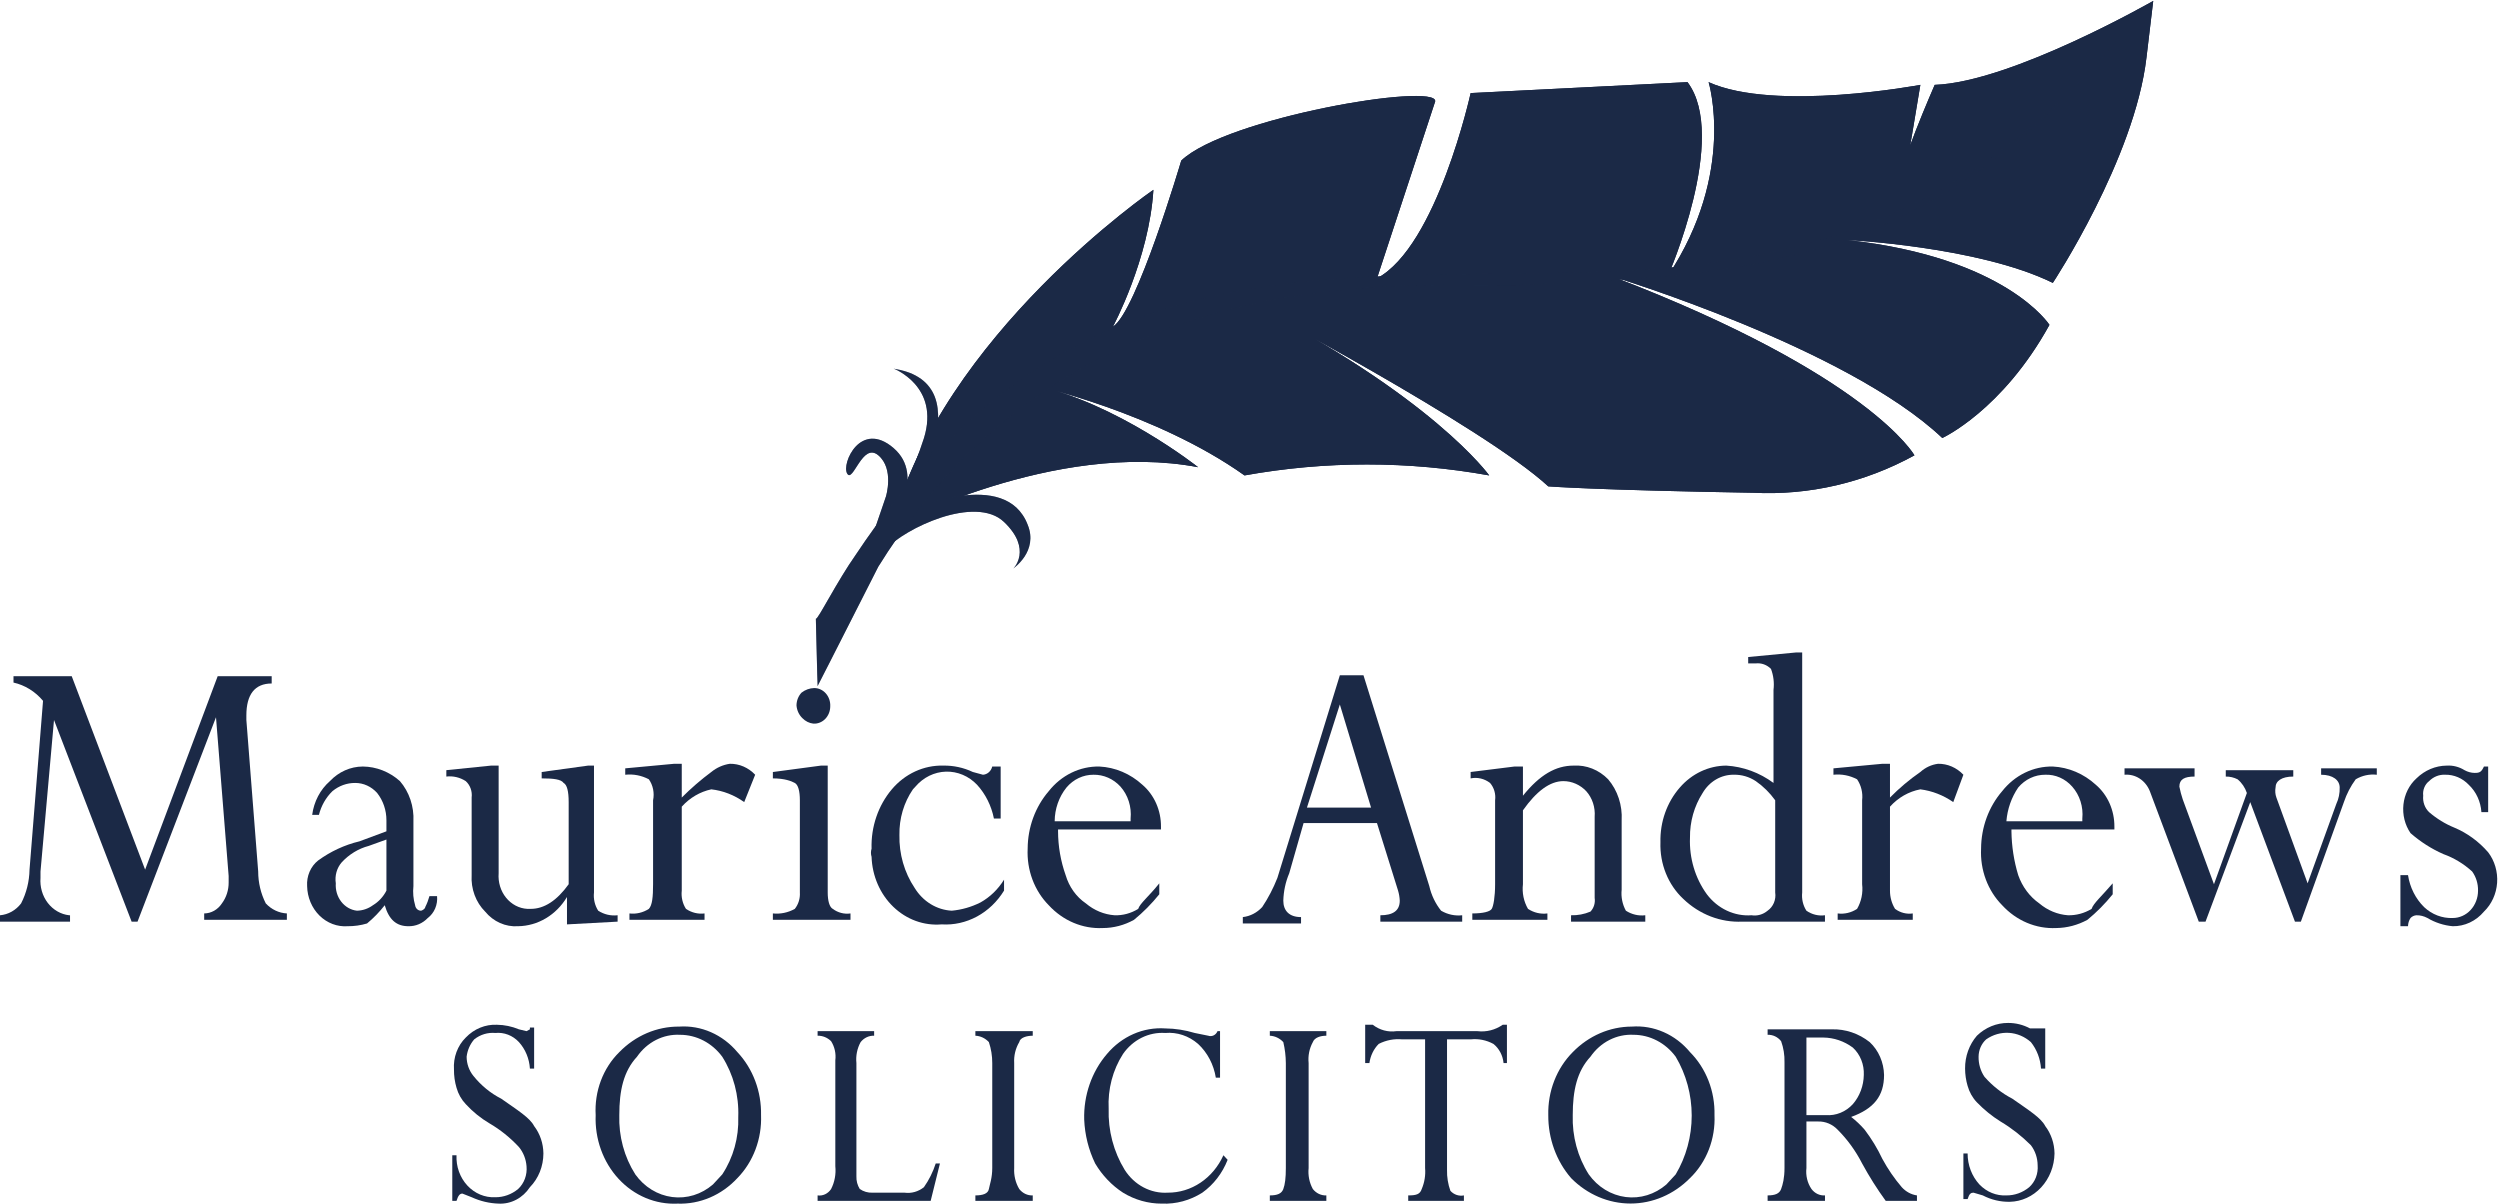 <svg width="243" height="117" viewBox="0 0 243 117" fill="none" xmlns="http://www.w3.org/2000/svg">
<path d="M139.503 9.845C139.667 7.982 119.164 11.441 114.817 15.61C114.817 15.61 110.471 30.334 108.174 31.753C108.174 31.753 111.701 25.189 112.111 18.448C112.111 18.448 91.526 32.551 86.688 51.178C86.688 51.178 102.516 42.752 116.458 45.413C116.458 45.413 108.503 39.115 100.465 37.43C100.465 37.43 112.357 40.091 120.968 46.211C128.842 44.791 136.878 44.791 144.752 46.211C144.752 46.211 139.257 38.494 121.05 29.27C121.05 29.27 144.259 41.51 150.492 47.275C150.492 47.275 154.839 47.63 170.421 47.896C175.845 48.169 181.242 46.916 186.085 44.259C186.085 44.259 181.739 36.454 156.725 26.875C156.725 26.875 179.524 33.793 188.792 42.574C188.792 42.574 194.614 39.913 199.207 31.576C199.207 31.576 195.025 25.012 179.524 23.327C179.524 23.327 192.318 23.948 199.535 27.496C199.535 27.496 207.49 15.433 208.638 5.587L209.294 0.088C209.294 0.088 195.517 7.982 188.054 8.248C188.054 8.248 184.281 16.852 184.609 18.094C184.937 19.335 186.085 11.53 186.659 8.248C186.659 8.248 172.553 10.909 166.075 7.982C166.075 7.982 168.781 16.763 162.138 26.786C162.138 26.786 168.043 13.304 164.024 7.982L142.947 9.046C142.947 9.046 139.667 23.948 133.844 27.052" fill="#1B2946"/>
<path d="M170.667 19.248L173.291 10.023H171.405L170.667 19.248Z" fill="#1B2946"/>
<path d="M101.946 32.906L100.47 32.73C100.968 32.656 101.475 32.717 101.946 32.906Z" fill="#1B2946"/>
<mask id="mask0_191_355" style="mask-type:luminance" maskUnits="userSpaceOnUse" x="100" y="32" width="2" height="1">
<path d="M101.946 32.906L100.47 32.73C100.968 32.656 101.475 32.717 101.946 32.906Z" fill="white"/>
</mask>
<g mask="url(#mask0_191_355)">
<path d="M101.948 32.906L100.472 32.73C100.97 32.656 101.477 32.717 101.948 32.906Z" fill="#1B2946"/>
</g>
<path d="M139.503 9.846C139.667 7.983 119.164 11.443 114.817 15.611C114.817 15.611 110.471 30.335 108.174 31.754C108.174 31.754 111.701 25.191 112.111 18.45C112.111 18.45 91.526 32.553 86.688 51.179C86.688 51.179 102.516 42.753 116.458 45.414C116.458 45.414 108.503 39.116 100.465 37.431C100.465 37.431 112.357 40.092 120.968 46.212C128.842 44.793 136.878 44.793 144.752 46.212C144.752 46.212 139.257 38.495 121.05 29.271C121.05 29.271 144.259 41.511 150.492 47.276C150.492 47.276 154.839 47.631 170.421 47.897C175.845 48.17 181.242 46.917 186.085 44.261C186.085 44.261 181.739 36.455 156.725 26.876C156.725 26.876 179.524 33.794 188.792 42.575C188.792 42.575 194.614 39.914 199.207 31.577C199.207 31.577 195.025 25.013 179.524 23.328C179.524 23.328 192.318 23.949 199.535 27.497C199.535 27.497 207.49 15.434 208.638 5.589L209.294 0.089C209.294 0.089 195.517 7.983 188.054 8.249C188.054 8.249 184.281 16.853 184.609 18.095C184.937 19.337 186.085 11.531 186.659 8.249C186.659 8.249 172.553 10.91 166.075 7.983C166.075 7.983 168.781 16.764 162.138 26.787C162.138 26.787 168.043 13.305 164.024 7.983L142.947 9.048C142.947 9.048 139.667 23.949 133.844 27.053" fill="#1B2946"/>
<path d="M88.571 49.582C88.571 49.582 97.756 45.413 99.888 51.001C100.954 53.573 98.494 55.259 98.494 55.259C98.494 55.259 100.38 53.396 97.592 50.735C94.804 48.074 87.915 51.356 86.11 53.396L88.571 49.582Z" fill="#1B2946"/>
<mask id="mask1_191_355" style="mask-type:luminance" maskUnits="userSpaceOnUse" x="86" y="48" width="15" height="8">
<path d="M88.573 49.584C88.573 49.584 97.758 45.415 99.89 51.003C100.956 53.575 98.496 55.26 98.496 55.26C98.496 55.26 100.382 53.398 97.594 50.737C94.805 48.076 87.917 51.358 86.112 53.398L88.573 49.584Z" fill="white"/>
</mask>
<g mask="url(#mask1_191_355)">
<path d="M88.571 49.584C88.571 49.584 97.756 45.416 99.888 51.004C100.954 53.576 98.494 55.261 98.494 55.261C98.494 55.261 100.38 53.398 97.592 50.737C94.804 48.077 87.915 51.358 86.11 53.398L88.571 49.584Z" fill="#1B2946"/>
</g>
<path d="M87.759 49.759C87.759 49.759 96.042 37.252 86.857 35.833C86.857 35.833 91.368 37.519 89.809 42.574C88.786 45.815 87.26 48.844 85.299 51.533L87.759 49.759Z" fill="#1B2946"/>
<mask id="mask2_191_355" style="mask-type:luminance" maskUnits="userSpaceOnUse" x="85" y="35" width="7" height="17">
<path d="M87.767 49.758C87.767 49.758 96.05 37.252 86.865 35.833C86.865 35.833 91.376 37.518 89.817 42.574C88.793 45.815 87.268 48.844 85.307 51.532L87.767 49.758Z" fill="white"/>
</mask>
<g mask="url(#mask2_191_355)">
<path d="M87.768 49.758C87.768 49.758 96.051 37.252 86.866 35.833C86.866 35.833 91.376 37.518 89.818 42.574C88.794 45.815 87.269 48.844 85.308 51.532L87.768 49.758Z" fill="#1B2946"/>
</g>
<path d="M86.606 51.001C86.606 51.001 90.051 46.3 86.852 43.55C83.654 40.801 81.767 45.058 82.342 46.034C82.916 47.01 83.818 42.93 85.376 44.26C86.934 45.591 86.114 48.252 86.114 48.252L84.146 54.017L86.606 51.001Z" fill="#1B2946"/>
<mask id="mask3_191_355" style="mask-type:luminance" maskUnits="userSpaceOnUse" x="82" y="42" width="7" height="13">
<path d="M86.609 51.002C86.609 51.002 90.054 46.301 86.855 43.551C83.657 40.802 81.77 45.059 82.345 46.035C82.919 47.01 83.821 42.93 85.379 44.261C86.937 45.591 86.117 48.252 86.117 48.252L84.149 54.017L86.609 51.002Z" fill="white"/>
</mask>
<g mask="url(#mask3_191_355)">
<path d="M86.61 51.002C86.61 51.002 90.055 46.301 86.856 43.551C83.658 40.801 81.772 45.059 82.346 46.035C82.92 47.01 83.822 42.93 85.38 44.261C86.938 45.591 86.118 48.252 86.118 48.252L84.15 54.017L86.61 51.002Z" fill="#1B2946"/>
</g>
<path d="M83.239 53.839C101.2 26.875 123.261 26.875 145.158 26.609C166.071 26.432 189.362 26.432 208.799 0C189.362 26.432 169.515 26.609 148.52 27.674C139.499 28.206 104.972 23.505 85.372 55.081L79.467 66.701L79.303 60.137C79.467 60.314 81.353 56.5 83.239 53.839Z" fill="#1B2946"/>
<mask id="mask4_191_355" style="mask-type:luminance" maskUnits="userSpaceOnUse" x="79" y="0" width="130" height="67">
<path d="M83.235 53.839C101.196 26.875 123.257 26.875 145.154 26.609C166.067 26.432 189.358 26.432 208.795 0C189.358 26.432 169.511 26.609 148.516 27.674C139.495 28.206 104.968 23.505 85.368 55.081L79.463 66.701L79.299 60.137C79.463 60.314 81.349 56.5 83.235 53.839Z" fill="white"/>
</mask>
<g mask="url(#mask4_191_355)">
<path d="M83.234 53.839C101.195 26.875 123.256 26.875 145.153 26.609C166.066 26.432 189.357 26.432 208.794 0C189.357 26.432 169.51 26.609 148.515 27.674C139.494 28.206 104.967 23.505 85.367 55.081L79.462 66.701L79.298 60.137C79.462 60.314 81.348 56.5 83.234 53.839Z" fill="#1B2946"/>
</g>
<path d="M161.233 31.133C161.233 31.133 174.765 35.834 181.572 43.196C181.572 43.196 177.636 46.3 169.845 45.679C169.845 45.679 181.08 40.712 161.233 31.133Z" fill="#1B2946"/>
<path d="M160.414 22.351C160.414 22.351 163.612 15.965 161.972 9.845L154.755 10.111C154.755 10.111 164.76 9.845 160.414 22.351Z" fill="#1B2946"/>
<path d="M196.745 31.931C196.745 31.931 187.478 24.392 178.211 25.545C178.211 25.545 188.052 26.255 194.613 34.149C194.777 34.149 195.515 33.971 196.745 31.931Z" fill="#1B2946"/>
<path d="M21.159 65.725H26.408V66.435C24.767 66.435 23.947 67.499 23.947 69.539V69.983L25.096 84.706C25.097 85.792 25.351 86.859 25.834 87.811C26.382 88.4 27.112 88.747 27.884 88.786V89.407H19.847V88.786C20.185 88.783 20.517 88.693 20.817 88.523C21.116 88.353 21.374 88.109 21.569 87.811C22 87.234 22.232 86.512 22.225 85.771V85.15L20.995 69.716L13.368 89.585H12.794L5.249 69.983L3.937 84.706V85.327C3.868 86.208 4.122 87.082 4.643 87.762C5.165 88.442 5.912 88.874 6.725 88.964H6.807V89.585H0V88.964C0.396 88.93 0.781 88.811 1.134 88.613C1.486 88.415 1.798 88.142 2.05 87.811C2.569 86.806 2.85 85.679 2.87 84.529L4.183 68.12C3.424 67.214 2.419 66.593 1.312 66.346V65.725H6.971L14.106 84.529L21.159 65.725Z" fill="#1B2946"/>
<path d="M37.561 86.569V81.602L35.839 82.223C34.845 82.485 33.937 83.037 33.214 83.819C32.98 84.088 32.805 84.412 32.706 84.766C32.606 85.12 32.584 85.494 32.64 85.859C32.594 86.504 32.783 87.143 33.166 87.64C33.549 88.137 34.096 88.453 34.691 88.52C35.247 88.51 35.788 88.325 36.249 87.988C36.801 87.657 37.255 87.166 37.561 86.569ZM33.788 90.028C33.29 90.064 32.791 89.991 32.32 89.812C31.849 89.633 31.416 89.353 31.048 88.988C30.68 88.623 30.384 88.181 30.179 87.689C29.973 87.197 29.862 86.665 29.852 86.125C29.822 85.648 29.903 85.17 30.09 84.735C30.276 84.301 30.561 83.925 30.918 83.642C32.138 82.754 33.501 82.122 34.937 81.779L37.561 80.804V79.739C37.564 78.764 37.244 77.82 36.659 77.078C36.383 76.769 36.051 76.523 35.685 76.355C35.318 76.187 34.924 76.101 34.526 76.103C33.727 76.096 32.948 76.377 32.312 76.901C31.679 77.517 31.223 78.318 31 79.207H30.344C30.513 77.917 31.128 76.744 32.066 75.925C32.921 75.02 34.068 74.51 35.265 74.506C36.582 74.517 37.857 75.018 38.873 75.925C39.323 76.447 39.67 77.062 39.896 77.732C40.121 78.403 40.22 79.115 40.185 79.828V86.125C40.117 86.752 40.173 87.387 40.349 87.988C40.369 88.137 40.438 88.273 40.544 88.371C40.65 88.469 40.784 88.522 40.923 88.52C41.005 88.52 41.334 88.343 41.334 88.165C41.505 87.828 41.642 87.471 41.743 87.101H42.482C42.521 87.511 42.458 87.924 42.299 88.299C42.14 88.673 41.892 88.994 41.58 89.23C41.33 89.491 41.034 89.697 40.711 89.834C40.387 89.971 40.041 90.037 39.693 90.028C38.545 90.028 37.807 89.407 37.397 87.988C36.884 88.645 36.306 89.24 35.675 89.762C35.06 89.944 34.425 90.033 33.788 90.028Z" fill="#1B2946"/>
<path d="M57.162 74.417H57.736V86.746C57.667 87.371 57.813 88.003 58.146 88.52C58.713 88.886 59.376 89.041 60.032 88.963V89.584L55.111 89.85V87.189C54.597 88.05 53.893 88.76 53.063 89.255C52.233 89.751 51.303 90.016 50.355 90.028C49.757 90.07 49.158 89.964 48.604 89.718C48.05 89.472 47.554 89.093 47.156 88.608C46.707 88.16 46.356 87.609 46.129 86.995C45.902 86.381 45.804 85.72 45.844 85.061V77.521C45.881 77.224 45.847 76.922 45.747 76.643C45.647 76.364 45.483 76.117 45.27 75.925C44.703 75.559 44.04 75.403 43.384 75.481V74.86L47.73 74.417H48.468V84.883C48.435 85.31 48.481 85.739 48.604 86.146C48.727 86.553 48.925 86.929 49.185 87.252C49.445 87.575 49.763 87.837 50.118 88.025C50.474 88.212 50.861 88.32 51.257 88.342H51.585C52.897 88.342 54.127 87.544 55.275 85.947V77.965C55.275 76.9 55.111 76.279 54.783 76.102C54.537 75.747 53.799 75.659 52.651 75.659V75.038L57.162 74.417Z" fill="#1B2946"/>
<path d="M66.267 74.418V77.522C67.167 76.62 68.126 75.789 69.138 75.038C69.666 74.609 70.287 74.335 70.942 74.24C71.397 74.233 71.848 74.323 72.27 74.506C72.693 74.689 73.077 74.96 73.402 75.304L72.336 77.965C71.378 77.279 70.281 76.853 69.138 76.724C68.045 76.958 67.044 77.545 66.267 78.409V86.569C66.198 87.195 66.344 87.826 66.677 88.343C67.215 88.709 67.851 88.865 68.481 88.787V89.407H61.182V88.787C61.839 88.865 62.501 88.709 63.069 88.343C63.397 87.988 63.479 87.19 63.479 85.948V77.788C63.551 77.436 63.552 77.071 63.482 76.719C63.411 76.367 63.27 76.035 63.069 75.748C62.356 75.372 61.561 75.219 60.773 75.304V74.683L65.529 74.24H66.267" fill="#1B2946"/>
<path d="M79.142 66.878C79.353 66.878 79.563 66.924 79.757 67.014C79.952 67.104 80.128 67.237 80.273 67.403C80.419 67.569 80.532 67.765 80.606 67.98C80.679 68.195 80.711 68.423 80.7 68.652C80.7 68.881 80.657 69.108 80.574 69.318C80.49 69.528 80.368 69.718 80.215 69.876C80.061 70.034 79.88 70.156 79.681 70.235C79.483 70.315 79.271 70.349 79.06 70.337C78.659 70.293 78.284 70.106 77.993 69.805C77.661 69.487 77.456 69.042 77.419 68.563C77.425 68.095 77.602 67.649 77.911 67.322C78.271 67.044 78.7 66.89 79.142 66.878ZM79.798 74.417H80.454V86.746C80.454 87.544 80.618 88.165 80.946 88.343C81.449 88.717 82.063 88.875 82.668 88.786V89.407H75.123V88.786C75.858 88.862 76.599 88.709 77.255 88.343C77.607 87.901 77.784 87.328 77.747 86.746V77.788C77.747 76.901 77.583 76.28 77.255 76.103C76.927 75.925 76.271 75.659 75.123 75.659V75.038L79.798 74.417Z" fill="#1B2946"/>
<path d="M97.265 74.417V79.561H96.609C96.363 78.32 95.794 77.182 94.969 76.279C94.568 75.859 94.094 75.529 93.574 75.31C93.054 75.091 92.499 74.987 91.941 75.003C91.383 75.02 90.834 75.157 90.325 75.406C89.817 75.656 89.36 76.013 88.982 76.457L88.736 76.723C87.855 78.002 87.394 79.563 87.424 81.158C87.382 83.001 87.9 84.808 88.9 86.302C89.298 86.952 89.832 87.492 90.459 87.877C91.086 88.262 91.788 88.482 92.508 88.52C93.474 88.432 94.418 88.162 95.297 87.721C96.224 87.205 97.014 86.442 97.593 85.504V86.568C96.935 87.641 96.028 88.509 94.964 89.085C93.899 89.661 92.713 89.925 91.524 89.85C90.675 89.922 89.821 89.808 89.013 89.514C88.206 89.22 87.462 88.752 86.826 88.139C86.19 87.526 85.675 86.78 85.313 85.946C84.95 85.112 84.748 84.207 84.717 83.286C84.636 83.028 84.636 82.747 84.717 82.488C84.653 80.362 85.36 78.294 86.685 76.723C87.318 75.974 88.093 75.381 88.956 74.983C89.819 74.585 90.75 74.392 91.688 74.417C92.675 74.399 93.654 74.611 94.558 75.037L95.543 75.304C95.752 75.292 95.953 75.208 96.115 75.064C96.277 74.921 96.393 74.725 96.445 74.505H97.265" fill="#1B2946"/>
<path d="M102.514 79.828H109.895V79.562C109.949 78.999 109.889 78.429 109.719 77.893C109.549 77.357 109.273 76.867 108.91 76.458C108.568 76.084 108.158 75.789 107.707 75.591C107.256 75.393 106.773 75.296 106.286 75.305C105.793 75.302 105.304 75.41 104.852 75.624C104.4 75.838 103.994 76.152 103.662 76.546C102.929 77.457 102.522 78.621 102.514 79.828ZM112.683 85.86V86.924C111.944 87.841 111.12 88.674 110.223 89.408C109.284 89.931 108.244 90.204 107.188 90.206C106.219 90.252 105.251 90.078 104.347 89.696C103.444 89.314 102.623 88.733 101.939 87.989C101.247 87.29 100.704 86.435 100.35 85.485C99.996 84.535 99.838 83.512 99.889 82.489C99.898 80.414 100.63 78.419 101.939 76.901C102.545 76.134 103.301 75.521 104.151 75.107C105.002 74.693 105.927 74.488 106.86 74.506C108.397 74.582 109.868 75.206 111.043 76.28C111.611 76.767 112.069 77.387 112.382 78.094C112.694 78.802 112.854 79.577 112.847 80.361V80.627H102.842V80.804C102.848 82.26 103.098 83.702 103.58 85.061C103.915 86.201 104.612 87.175 105.548 87.811C106.35 88.489 107.321 88.89 108.336 88.964C109.14 88.991 109.935 88.776 110.633 88.343C110.797 87.811 111.699 87.102 112.683 85.86Z" fill="#1B2946"/>
<path d="M127.035 78.497H133.267L130.233 68.475L127.035 78.497ZM134.17 89.585V88.964C135.4 88.964 136.056 88.52 136.056 87.544C136.041 87.213 135.986 86.885 135.892 86.569L133.842 80.005H126.707L125.312 84.884C124.959 85.72 124.764 86.625 124.738 87.544C124.738 88.52 125.312 89.141 126.461 89.141V89.762H120.802V89.141C121.516 89.06 122.182 88.716 122.688 88.165C123.276 87.282 123.771 86.33 124.164 85.327L130.233 65.636H132.529L138.926 86.125C139.128 87.011 139.522 87.831 140.074 88.52C140.701 88.889 141.416 89.043 142.125 88.964V89.585H134.17Z" fill="#1B2946"/>
<path d="M148.03 74.417V77.344C149.67 75.304 151.228 74.417 152.951 74.417C153.565 74.379 154.181 74.477 154.759 74.706C155.337 74.935 155.866 75.289 156.313 75.748C156.769 76.283 157.12 76.913 157.345 77.599C157.571 78.284 157.666 79.012 157.625 79.739V86.48C157.553 87.19 157.697 87.906 158.035 88.52C158.603 88.886 159.265 89.042 159.922 88.963V89.584H152.705V88.963C153.349 88.982 153.99 88.862 154.591 88.609C154.754 88.439 154.876 88.23 154.948 87.998C155.019 87.766 155.037 87.519 155.001 87.278V79.384C155.036 78.931 154.98 78.475 154.839 78.046C154.698 77.618 154.473 77.228 154.181 76.901C153.587 76.278 152.794 75.928 151.967 75.925C150.654 75.925 149.342 76.901 148.03 78.763V85.948C147.933 86.784 148.107 87.63 148.522 88.343C149.087 88.715 149.751 88.871 150.408 88.786V89.407H143.109V88.786C144.175 88.786 144.832 88.609 144.996 88.343C145.16 88.076 145.324 87.189 145.324 85.948V77.788C145.364 77.485 145.34 77.176 145.255 76.884C145.17 76.593 145.025 76.325 144.832 76.102C144.561 75.895 144.254 75.748 143.93 75.672C143.606 75.596 143.271 75.591 142.945 75.659V75.038L147.21 74.506H148.03" fill="#1B2946"/>
<path d="M172.549 86.746V77.787C172.021 77.056 171.384 76.427 170.662 75.925C170.021 75.502 169.281 75.287 168.53 75.304C167.926 75.294 167.33 75.452 166.799 75.762C166.267 76.073 165.819 76.526 165.496 77.078C164.677 78.353 164.247 79.872 164.266 81.424C164.189 83.41 164.77 85.36 165.906 86.923C166.427 87.614 167.094 88.159 167.85 88.514C168.606 88.869 169.43 89.023 170.252 88.963C170.526 89.007 170.806 88.99 171.073 88.914C171.341 88.838 171.592 88.704 171.811 88.52C172.08 88.334 172.293 88.067 172.425 87.752C172.556 87.437 172.599 87.087 172.549 86.746ZM174.599 63.418H175.173V86.746C175.104 87.371 175.25 88.003 175.583 88.52C176.118 88.892 176.756 89.049 177.387 88.963V89.584H169.35C167.243 89.68 165.184 88.884 163.609 87.367C162.882 86.689 162.306 85.842 161.923 84.89C161.539 83.938 161.359 82.905 161.395 81.868C161.347 79.893 162.025 77.979 163.281 76.546C163.86 75.878 164.559 75.345 165.334 74.979C166.11 74.613 166.946 74.422 167.792 74.417C169.436 74.515 171.025 75.097 172.385 76.102V67.055C172.469 66.363 172.384 65.66 172.139 65.015C171.942 64.818 171.708 64.668 171.454 64.576C171.199 64.485 170.929 64.453 170.662 64.483H169.924V63.862L174.599 63.418Z" fill="#1B2946"/>
<path d="M183.706 74.418V77.522C184.617 76.598 185.606 75.766 186.658 75.038C187.148 74.597 187.747 74.319 188.38 74.24C188.835 74.233 189.287 74.323 189.709 74.506C190.131 74.689 190.516 74.96 190.841 75.304L189.857 77.965C188.892 77.294 187.798 76.869 186.658 76.724C185.534 76.935 184.501 77.525 183.706 78.409V86.569C183.704 87.2 183.875 87.817 184.198 88.343C184.701 88.717 185.315 88.875 185.92 88.787V89.407H178.621V88.787C179.278 88.871 179.942 88.715 180.507 88.343C180.923 87.63 181.097 86.784 180.999 85.948V77.788C181.084 77.065 180.907 76.334 180.507 75.748C179.795 75.372 179 75.219 178.211 75.304V74.683L182.968 74.24H183.706" fill="#1B2946"/>
<path d="M195.021 79.828H202.402V79.562C202.457 78.999 202.397 78.429 202.227 77.893C202.057 77.357 201.781 76.867 201.418 76.458C201.081 76.075 200.673 75.775 200.221 75.576C199.768 75.377 199.282 75.285 198.794 75.305C198.3 75.302 197.812 75.41 197.36 75.624C196.908 75.838 196.502 76.152 196.17 76.546C195.515 77.505 195.118 78.641 195.021 79.828ZM205.355 85.86V86.924C204.616 87.841 203.792 88.674 202.894 89.408C201.953 89.921 200.915 90.195 199.86 90.206C198.891 90.252 197.923 90.078 197.019 89.696C196.115 89.314 195.295 88.733 194.611 87.989C193.919 87.29 193.376 86.435 193.022 85.485C192.668 84.535 192.51 83.512 192.561 82.489C192.57 80.414 193.302 78.419 194.611 76.901C195.217 76.134 195.972 75.521 196.823 75.107C197.674 74.693 198.599 74.488 199.532 74.506C201.069 74.582 202.54 75.206 203.715 76.28C204.283 76.767 204.741 77.387 205.054 78.094C205.366 78.802 205.525 79.577 205.519 80.361V80.627H195.513V80.804C195.531 82.251 195.753 83.686 196.17 85.061C196.565 86.191 197.283 87.154 198.22 87.811C199.022 88.489 199.993 88.89 201.008 88.964C201.811 88.982 202.604 88.768 203.305 88.343C203.469 87.811 204.289 87.102 205.355 85.86Z" fill="#1B2946"/>
<path d="M213.311 74.861V75.482C212.327 75.482 211.835 75.748 211.835 76.458C211.917 76.879 212.026 77.294 212.163 77.699L215.197 85.948L218.396 77.079C218.219 76.551 217.906 76.089 217.493 75.748C217.134 75.567 216.742 75.476 216.345 75.482V74.861H222.906V75.482C221.758 75.482 221.184 75.925 221.184 76.546C221.126 76.873 221.154 77.212 221.266 77.522L224.3 85.86L227.089 78.143C227.321 77.649 227.434 77.1 227.417 76.546C227.417 75.837 226.761 75.305 225.613 75.305V74.684H231.025V75.305C230.316 75.225 229.601 75.379 228.975 75.748C228.484 76.415 228.096 77.164 227.827 77.966L223.644 89.585H223.07L218.724 77.966L214.377 89.585H213.721L208.964 76.901C208.76 76.39 208.413 75.961 207.972 75.675C207.53 75.388 207.017 75.259 206.504 75.305V74.684H213.311" fill="#1B2946"/>
<path d="M241.849 74.417V78.941H241.193C241.124 77.913 240.682 76.957 239.963 76.28C239.659 75.961 239.3 75.711 238.906 75.543C238.511 75.376 238.09 75.294 237.667 75.304C237.382 75.29 237.097 75.337 236.83 75.444C236.562 75.551 236.317 75.714 236.109 75.925C235.903 76.084 235.741 76.299 235.64 76.549C235.539 76.799 235.503 77.074 235.535 77.344C235.505 77.641 235.542 77.941 235.642 78.218C235.742 78.496 235.902 78.744 236.109 78.941C236.851 79.579 237.681 80.088 238.569 80.449C239.814 80.972 240.935 81.79 241.849 82.844C242.484 83.675 242.795 84.741 242.719 85.816C242.642 86.891 242.184 87.892 241.439 88.609C241.056 89.065 240.587 89.427 240.063 89.672C239.54 89.916 238.975 90.038 238.405 90.028C237.542 89.952 236.704 89.68 235.945 89.23C235.614 89.05 235.249 88.958 234.879 88.964C234.664 88.976 234.46 89.07 234.304 89.23C234.15 89.463 234.064 89.741 234.058 90.028H233.32V85.061H234.058C234.242 86.255 234.791 87.348 235.617 88.165C236.387 88.891 237.384 89.271 238.405 89.23C239.058 89.23 239.683 88.95 240.145 88.451C240.606 87.951 240.865 87.275 240.865 86.569C240.878 85.895 240.675 85.237 240.291 84.706C239.469 83.958 238.523 83.386 237.503 83.021C236.35 82.515 235.272 81.828 234.304 80.981C233.754 80.182 233.507 79.186 233.614 78.197C233.72 77.207 234.173 76.299 234.879 75.659C235.687 74.866 236.739 74.424 237.831 74.417C238.433 74.382 239.031 74.536 239.553 74.861C239.858 75.031 240.195 75.122 240.537 75.127C241.029 75.127 241.193 75.038 241.439 74.506H241.849" fill="#1B2946"/>
<path d="M51.507 99.873H51.917V103.865H51.507C51.445 102.897 51.068 101.986 50.441 101.292C50.142 100.971 49.781 100.725 49.384 100.572C48.987 100.419 48.564 100.362 48.145 100.405C47.414 100.338 46.686 100.558 46.094 101.026C45.69 101.49 45.431 102.08 45.356 102.712C45.359 103.398 45.593 104.06 46.012 104.574C46.761 105.509 47.683 106.265 48.719 106.792C50.359 107.945 51.507 108.654 51.917 109.453C52.49 110.202 52.808 111.141 52.819 112.114C52.818 112.728 52.701 113.336 52.476 113.901C52.25 114.465 51.92 114.973 51.507 115.395C51.165 115.915 50.708 116.333 50.178 116.612C49.648 116.891 49.061 117.021 48.472 116.992C47.569 116.964 46.679 116.754 45.848 116.371L44.946 116.016C44.7 116.016 44.536 116.194 44.372 116.726H43.962V112.291H44.372C44.349 112.833 44.43 113.375 44.611 113.882C44.793 114.388 45.07 114.848 45.425 115.232C45.78 115.616 46.205 115.916 46.674 116.112C47.142 116.308 47.643 116.396 48.145 116.371C48.944 116.378 49.723 116.097 50.359 115.573C50.651 115.302 50.878 114.959 51.021 114.573C51.164 114.187 51.218 113.769 51.179 113.355C51.126 112.664 50.867 112.01 50.441 111.493C49.592 110.579 48.625 109.802 47.57 109.187C46.726 108.689 45.952 108.062 45.274 107.324C44.853 106.883 44.542 106.334 44.372 105.727C44.203 105.154 44.12 104.555 44.126 103.953C44.087 103.376 44.17 102.796 44.369 102.258C44.568 101.72 44.877 101.238 45.274 100.849C45.675 100.43 46.151 100.103 46.673 99.89C47.195 99.676 47.751 99.58 48.309 99.607C49.038 99.617 49.76 99.767 50.441 100.051L51.179 100.228L51.507 100.051V99.873Z" fill="#1B2946"/>
<path d="M60.196 108.388C60.13 110.441 60.676 112.462 61.754 114.154C62.187 114.759 62.726 115.265 63.342 115.642C63.957 116.019 64.635 116.26 65.338 116.351C66.04 116.442 66.752 116.38 67.432 116.171C68.112 115.961 68.747 115.607 69.299 115.129L70.201 114.154C71.277 112.528 71.825 110.563 71.759 108.566C71.837 106.484 71.29 104.43 70.201 102.712C69.709 102.047 69.085 101.51 68.375 101.142C67.665 100.774 66.888 100.582 66.1 100.583C65.296 100.54 64.493 100.712 63.764 101.083C63.034 101.454 62.401 102.014 61.918 102.712C60.606 104.131 60.196 105.994 60.196 108.388ZM57.899 108.388C57.834 107.247 58.006 106.105 58.403 105.046C58.801 103.986 59.413 103.037 60.196 102.268C61.766 100.657 63.854 99.766 66.019 99.785C67.073 99.714 68.13 99.9 69.109 100.33C70.089 100.76 70.966 101.422 71.677 102.268C72.425 103.065 73.015 104.019 73.41 105.072C73.805 106.124 73.996 107.253 73.974 108.388C74.017 109.527 73.834 110.662 73.438 111.717C73.042 112.773 72.442 113.725 71.677 114.509C70.915 115.331 70.005 115.976 69.004 116.403C68.002 116.83 66.93 117.031 65.855 116.992C64.797 117.042 63.742 116.854 62.756 116.44C61.77 116.025 60.874 115.393 60.126 114.584C59.378 113.775 58.793 112.806 58.41 111.739C58.027 110.673 57.853 109.532 57.899 108.388Z" fill="#1B2946"/>
<path d="M90.952 113.09H91.362L90.46 116.726H79.471V116.194C79.721 116.229 79.975 116.189 80.206 116.08C80.437 115.97 80.636 115.795 80.783 115.573C81.129 114.898 81.272 114.123 81.193 113.356V103.067C81.275 102.412 81.129 101.748 80.783 101.204C80.425 100.851 79.955 100.66 79.471 100.672V100.228H84.966V100.672C84.718 100.661 84.471 100.712 84.243 100.819C84.016 100.927 83.814 101.089 83.653 101.293C83.315 101.906 83.171 102.623 83.243 103.333V114.331C83.225 114.773 83.341 115.209 83.571 115.573C83.938 115.824 84.368 115.948 84.801 115.928H87.918C88.587 116.019 89.262 115.828 89.804 115.396C90.297 114.697 90.684 113.919 90.952 113.09Z" fill="#1B2946"/>
<path d="M100.383 100.228V100.672C99.809 100.672 99.153 100.849 99.071 101.293C98.71 101.898 98.537 102.613 98.579 103.333V113.533C98.537 114.252 98.71 114.967 99.071 115.573C99.232 115.777 99.434 115.939 99.661 116.047C99.889 116.154 100.136 116.205 100.383 116.194V116.726H94.807V116.194C95.545 116.194 96.037 116.017 96.119 115.573C96.201 115.13 96.447 114.509 96.447 113.533V103.333C96.451 102.637 96.339 101.946 96.119 101.293C95.769 100.915 95.301 100.693 94.807 100.672V100.228H100.383Z" fill="#1B2946"/>
<path d="M118.588 99.962V104.751H118.178C117.973 103.475 117.364 102.314 116.456 101.47C115.555 100.684 114.41 100.303 113.257 100.405C112.471 100.351 111.685 100.51 110.969 100.866C110.253 101.222 109.63 101.765 109.157 102.445C108.157 104.002 107.667 105.875 107.762 107.767C107.696 109.875 108.241 111.953 109.321 113.71C109.783 114.436 110.411 115.022 111.144 115.41C111.876 115.798 112.689 115.977 113.503 115.927C114.63 115.934 115.737 115.596 116.694 114.952C117.652 114.309 118.422 113.386 118.916 112.291L119.326 112.734C118.815 114.037 117.959 115.148 116.866 115.927C115.675 116.682 114.308 117.051 112.929 116.992C111.608 116.996 110.308 116.63 109.157 115.927C108.065 115.219 107.139 114.247 106.45 113.089C105.812 111.771 105.448 110.318 105.384 108.831C105.315 106.47 106.111 104.175 107.598 102.445C108.309 101.599 109.187 100.937 110.166 100.507C111.146 100.077 112.202 99.891 113.257 99.962C114.228 99.972 115.193 100.121 116.128 100.405L117.44 100.671C117.614 100.732 117.803 100.72 117.97 100.638C118.137 100.556 118.269 100.41 118.342 100.228H118.588" fill="#1B2946"/>
<path d="M128.921 100.228V100.672C128.346 100.672 127.772 100.849 127.608 101.293C127.27 101.906 127.126 102.623 127.198 103.333V113.533C127.126 114.243 127.27 114.959 127.608 115.573C127.769 115.777 127.971 115.939 128.198 116.047C128.426 116.154 128.673 116.205 128.921 116.194V116.726H123.426V116.194C124.164 116.194 124.574 116.017 124.738 115.573C124.902 115.13 124.984 114.509 124.984 113.533V103.333C124.978 102.645 124.895 101.96 124.738 101.293C124.388 100.915 123.92 100.693 123.426 100.672V100.228H128.921Z" fill="#1B2946"/>
<path d="M142.948 101.026H140.651V113.71C140.634 114.407 140.746 115.101 140.979 115.75C141.148 115.934 141.356 116.07 141.585 116.147C141.813 116.224 142.056 116.24 142.292 116.194V116.726H136.879V116.194C137.617 116.194 138.027 116.105 138.191 115.573C138.464 114.936 138.578 114.232 138.519 113.533V101.026H136.305C135.516 100.95 134.724 101.103 134.008 101.47C133.522 101.963 133.204 102.619 133.106 103.333H132.696V99.607H133.434C134.098 100.124 134.92 100.346 135.731 100.228H143.604C144.466 100.333 145.334 100.114 146.064 99.607H146.474V103.333H146.146C146.111 102.965 146.005 102.61 145.835 102.289C145.666 101.969 145.437 101.689 145.162 101.47C144.478 101.097 143.71 100.943 142.948 101.026Z" fill="#1B2946"/>
<path d="M152.871 108.388C152.806 110.441 153.352 112.462 154.429 114.153C154.862 114.758 155.402 115.264 156.017 115.641C156.632 116.018 157.311 116.259 158.013 116.35C158.715 116.441 159.427 116.38 160.107 116.17C160.787 115.96 161.422 115.606 161.974 115.129L162.876 114.153C163.893 112.448 164.434 110.462 164.434 108.432C164.434 106.403 163.893 104.417 162.876 102.711C162.384 102.046 161.76 101.51 161.05 101.142C160.341 100.773 159.563 100.582 158.776 100.582C157.971 100.54 157.168 100.711 156.439 101.083C155.71 101.454 155.076 102.013 154.593 102.711C153.281 104.13 152.871 105.993 152.871 108.388ZM150.493 108.388C150.465 107.244 150.663 106.106 151.073 105.051C151.483 103.996 152.096 103.047 152.871 102.268C154.421 100.677 156.475 99.789 158.612 99.784C159.668 99.707 160.726 99.89 161.706 100.32C162.687 100.75 163.564 101.416 164.271 102.268C165.046 103.047 165.658 103.996 166.069 105.051C166.479 106.106 166.676 107.244 166.649 108.388C166.699 109.535 166.511 110.68 166.099 111.739C165.688 112.797 165.063 113.744 164.271 114.508C162.705 116.098 160.637 116.983 158.489 116.983C156.341 116.983 154.273 116.098 152.707 114.508C151.272 112.85 150.479 110.659 150.493 108.388Z" fill="#1B2946"/>
<path d="M177.225 100.849H175.585V108.388H177.471C177.954 108.426 178.438 108.35 178.891 108.166C179.344 107.982 179.755 107.695 180.096 107.324C180.764 106.554 181.144 105.542 181.162 104.486C181.184 103.983 181.1 103.482 180.915 103.021C180.73 102.56 180.45 102.15 180.096 101.825C179.25 101.199 178.25 100.859 177.225 100.849ZM176.733 109.009H175.585V113.533C175.501 114.256 175.677 114.986 176.077 115.573C176.234 115.782 176.435 115.948 176.663 116.056C176.892 116.164 177.141 116.211 177.389 116.194V116.726H171.812V116.194C172.551 116.194 172.961 116.016 173.125 115.573C173.289 115.129 173.453 114.509 173.453 113.533V103.244C173.47 102.547 173.359 101.853 173.125 101.204C172.964 101 172.762 100.838 172.535 100.73C172.307 100.623 172.06 100.572 171.812 100.583V100.051H178.045C179.369 100.012 180.666 100.449 181.736 101.293C182.162 101.69 182.506 102.179 182.746 102.729C182.986 103.279 183.117 103.878 183.13 104.486C183.13 106.526 182.146 107.767 179.932 108.566C180.406 108.932 180.846 109.348 181.244 109.808C181.911 110.684 182.489 111.635 182.966 112.646C183.501 113.634 184.133 114.556 184.852 115.395C185.249 115.832 185.768 116.113 186.329 116.194V116.726H183.294C182.454 115.571 181.687 114.356 180.998 113.089C180.372 111.865 179.569 110.757 178.619 109.808C178.37 109.546 178.074 109.341 177.75 109.204C177.427 109.067 177.081 109.001 176.733 109.009Z" fill="#1B2946"/>
<path d="M198.387 99.963H198.797V103.865H198.387C198.323 102.916 197.978 102.014 197.403 101.293C196.798 100.756 196.051 100.441 195.27 100.393C194.488 100.345 193.713 100.567 193.056 101.027C192.827 101.233 192.643 101.49 192.515 101.782C192.388 102.073 192.321 102.39 192.318 102.712C192.306 103.413 192.508 104.099 192.892 104.663C193.666 105.546 194.583 106.268 195.598 106.792C197.239 107.945 198.387 108.655 198.797 109.453C199.37 110.203 199.688 111.142 199.699 112.114C199.678 113.354 199.213 114.536 198.403 115.413C197.592 116.29 196.499 116.792 195.352 116.815C194.445 116.832 193.546 116.62 192.728 116.194L191.826 115.928C191.58 115.928 191.416 116.017 191.252 116.549H190.842V112.114H191.252C191.251 112.674 191.351 113.228 191.548 113.746C191.745 114.263 192.035 114.733 192.4 115.13C192.747 115.492 193.159 115.773 193.61 115.956C194.062 116.139 194.543 116.22 195.024 116.194C195.824 116.201 196.603 115.92 197.239 115.396C197.524 115.139 197.748 114.811 197.891 114.441C198.034 114.07 198.091 113.667 198.059 113.267C198.054 112.555 197.822 111.866 197.403 111.316C196.509 110.42 195.517 109.646 194.45 109.01C193.619 108.491 192.848 107.865 192.154 107.147C191.733 106.707 191.422 106.157 191.252 105.55C191.091 105.006 191.008 104.437 191.006 103.865C190.995 102.681 191.406 101.538 192.154 100.672C192.988 99.865 194.07 99.423 195.188 99.43C195.928 99.426 196.658 99.608 197.321 99.963H198.387C198.223 100.406 198.223 100.229 198.387 99.963Z" fill="#1B2946"/>
</svg>
